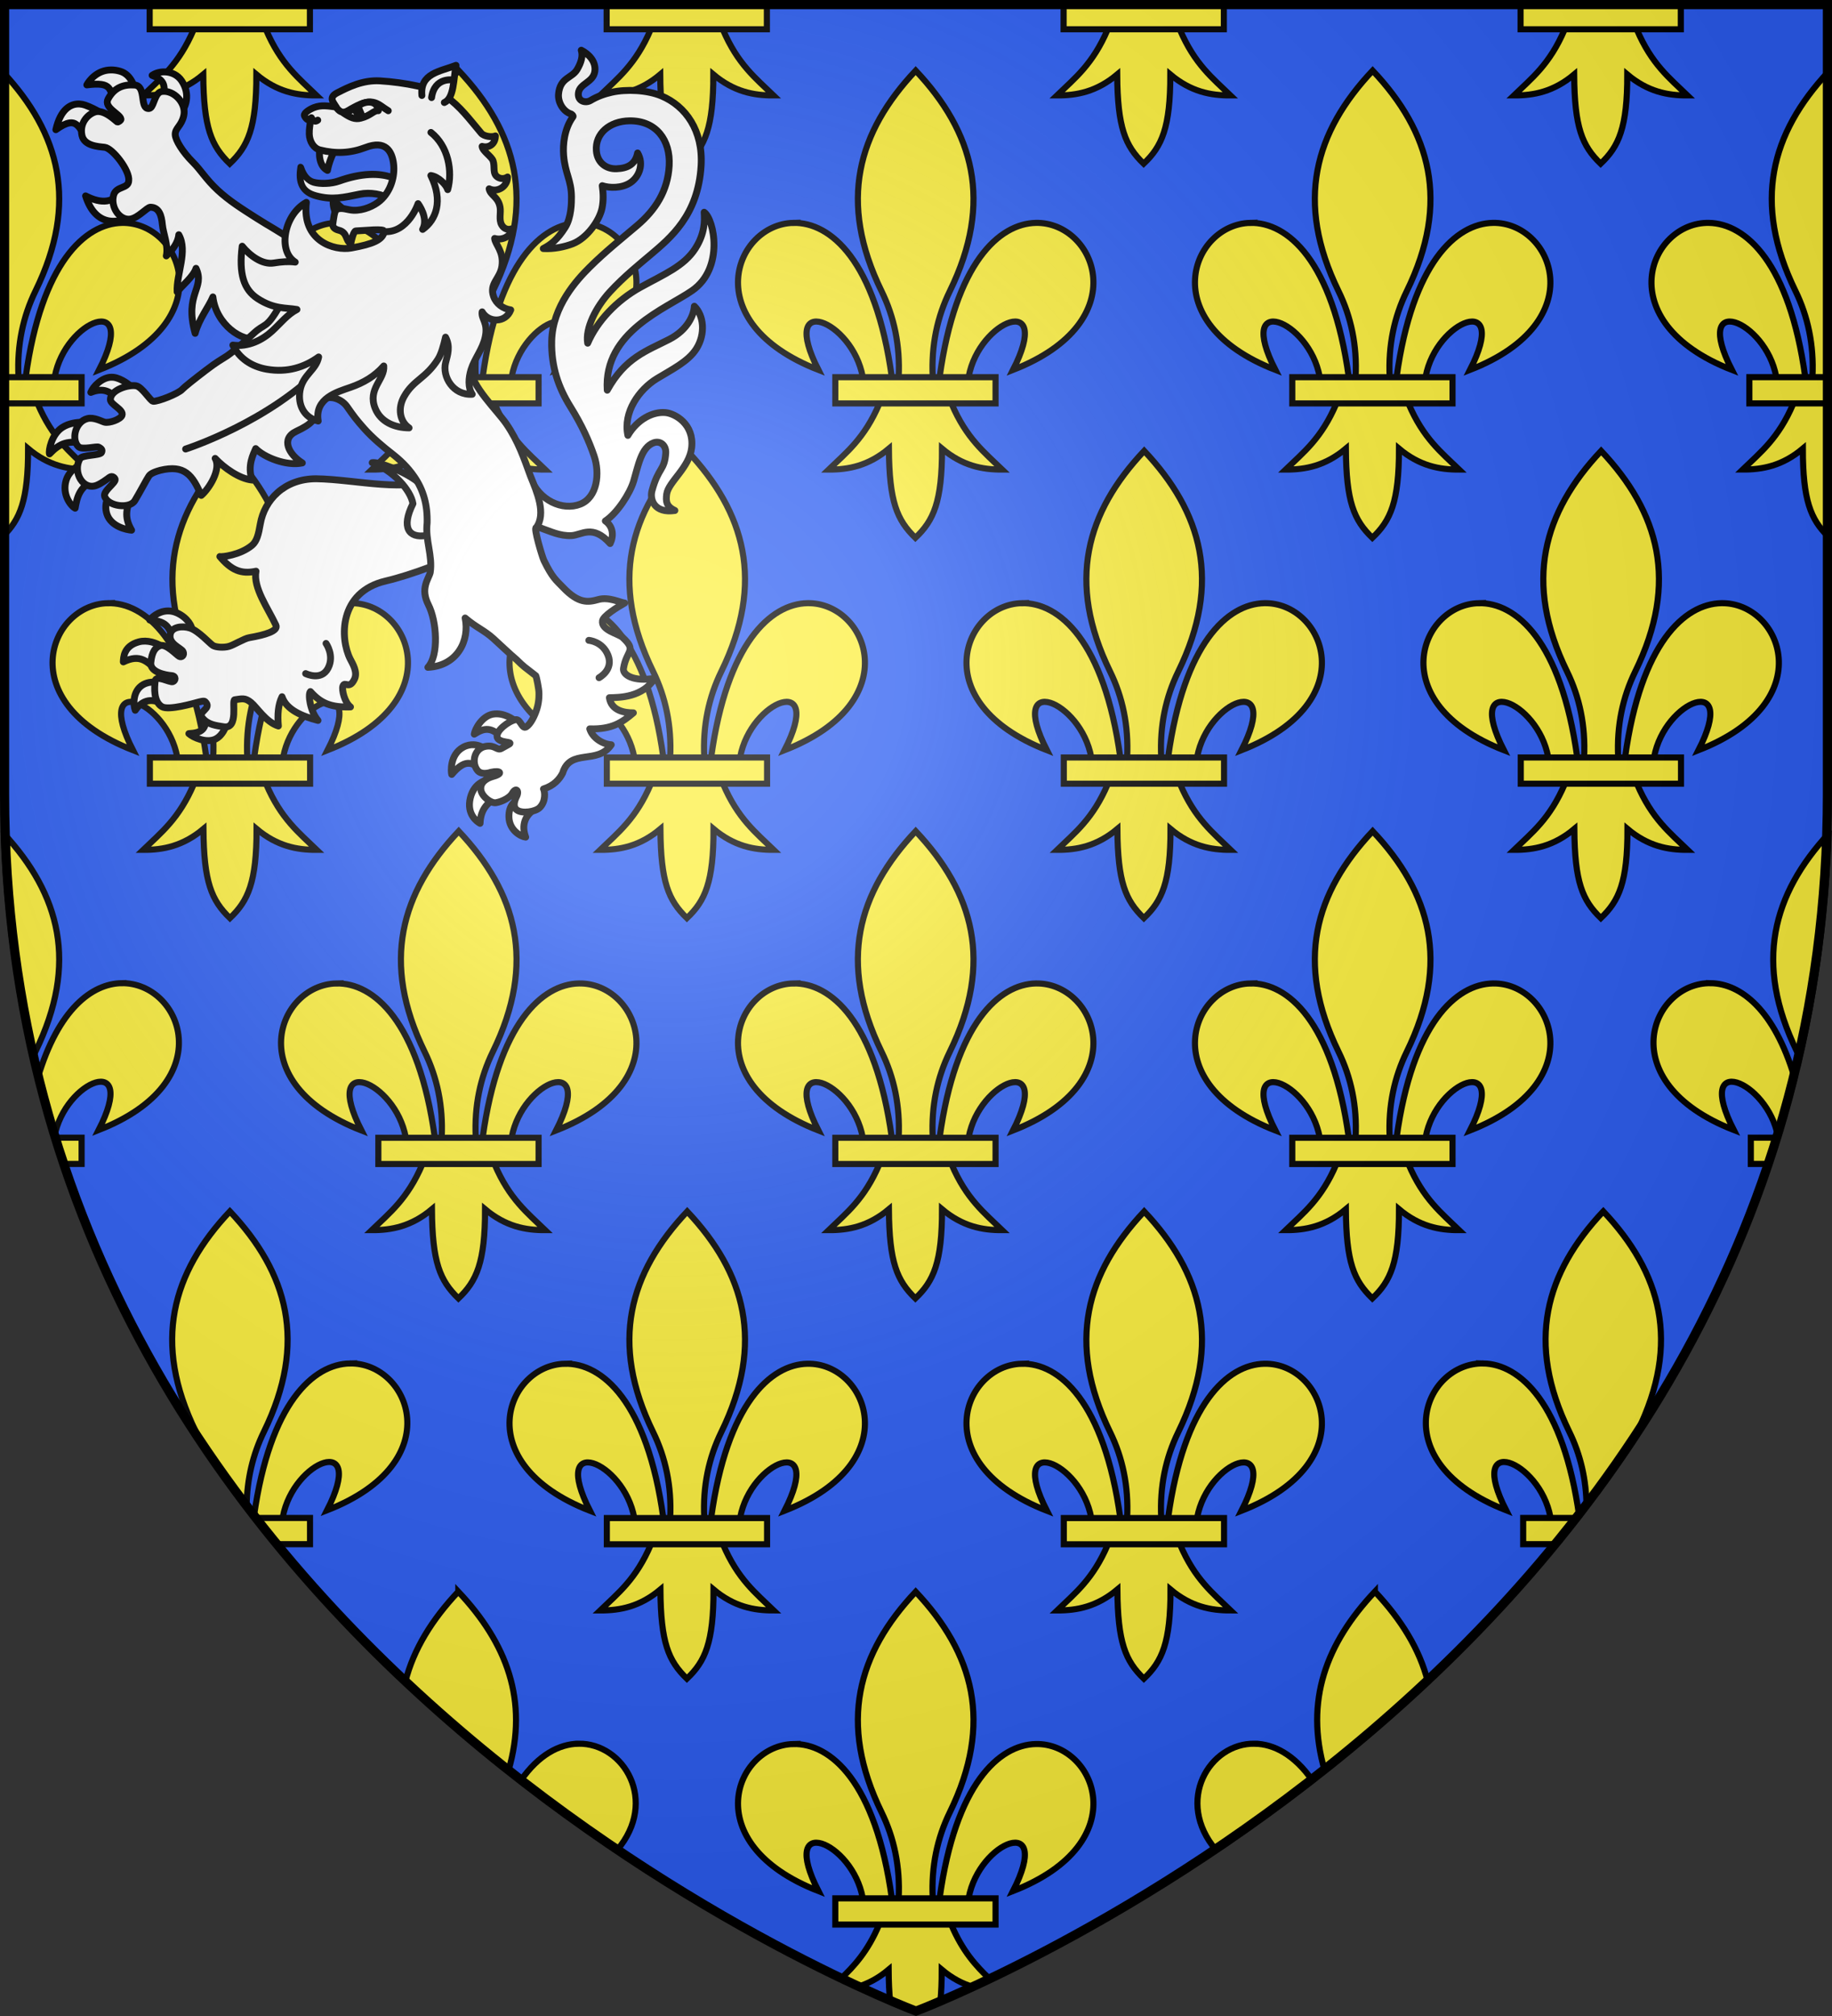 <?xml version="1.0" encoding="UTF-8" standalone="no"?><svg height="660" viewBox="-300 -300 600 660" width="600" xmlns="http://www.w3.org/2000/svg" xmlns:xlink="http://www.w3.org/1999/xlink"><rect x="-300" y="-300" width="600" height="660" fill="#333333" stroke="none"/><radialGradient id="a" cx="-80" cy="-80" gradientUnits="userSpaceOnUse" r="405"><stop offset="0" stop-color="#fff" stop-opacity=".31"/><stop offset=".19" stop-color="#fff" stop-opacity=".25"/><stop offset=".6" stop-color="#6b6b6b" stop-opacity=".125"/><stop offset="1" stop-opacity=".125"/></radialGradient><path d="m-298.5-298.5h597v258.543c0 286.248-298.5 398.457-298.5 398.457s-298.5-112.209-298.5-398.457z" fill="#2b5df2"/><g stroke-width=".997" transform="matrix(1.001 0 0 1.004 -300.434 -302.193)"><g fill="#fcef3c" stroke="#000" stroke-width="1.111" transform="matrix(1.798 0 0 1.792 234.706 516.934)"><g fill-rule="evenodd"><path d="m288.227 628.453c-.017.041-.034 1.506-.051 1.547-3.711 8.681-8.091 13.401-12.545 17.652 1.89.904 3.766 1.804 5.463 2.59 3.369-.997 6.765-2.725 10.225-5.617.027 4.05.19 7.456.492 10.404 5.212 2.235 8.189 3.367 8.189 3.367s3.004-1.143 8.252-3.395c.3-2.949.452-6.349.447-10.377 3.457 2.89 6.846 4.618 10.209 5.615 1.697-.786 3.574-1.685 5.463-2.588-4.451-4.254-8.822-8.978-12.533-17.664-.016-.037-.033-1.498-.049-1.535z" stroke-width="1.995" transform="matrix(.556 0 0 .558 -130.565 -288.549)"/><path d="m126.281 7.938c-34.942 37.095-47.111 79.178-20.625 133.344 7.612 15.568 11.269 32.813 10.333 51.852-.007.132-.013 2.153-.02 2.286h20.625c-.009-.168-.018-2.225-.026-2.392-.913-18.995 2.739-36.207 10.338-51.746 26.488-54.165 14.317-96.249-20.625-133.344z" stroke-width="3.696" transform="matrix(.301 0 0 .301 -1.678 0)"/><path d="m52.25 100c-35.235.845-58.727 60.018 15.219 88.875-24.345-47.688 20.544-30.269 26.803 4.251.024.135.048 2.158.072 2.294h17.531c-.021-.156-.043-2.2-.064-2.356-9.736-70.296-37.038-93.604-59.561-93.063z" stroke-width="3.696" transform="matrix(.301 0 0 .301 -1.678 0)"/><path d="m198.969 100c-22.248.417-48.638 24.17-58.181 93.034-.023.166-.046 2.22-.069 2.386h17.5c.036-.212.074-2.312.114-2.523 6.416-34.368 51.083-51.605 26.793-4.022 74.894-29.227 49.821-89.549 13.844-88.875z" stroke-width="3.696" transform="matrix(.301 0 0 .301 -1.678 0)"/></g><path d="m21.707 58.178h29.159v4.772h-29.159z" stroke-width="1.111"/></g><g id="b" stroke="#000" stroke-width="1.111" transform="matrix(1.798 0 0 1.792 85.194 516.934)"><path d="m150.494 521.355c-8.606 9.105-14.644 18.772-17.326 29.355 11.203 10.497 22.534 20.168 33.748 29.033 6.633-22.878-.54-41.584-16.422-58.389z" fill="#fcef3c" fill-rule="evenodd" stroke="#000" stroke-width="1.995" transform="matrix(.556 0 0 .558 -47.418 -288.549)"/><path d="m189.781 570.947c-6.196.116-12.984 3.585-18.816 11.98 10.715 8.311 21.276 15.874 31.48 22.74 13.673-15.987 2.235-34.999-12.664-34.721z" fill="#fcef3c" fill-rule="evenodd" stroke="#000" stroke-width="1.995" transform="matrix(.556 0 0 .558 -47.418 -288.549)"/></g><g id="c" stroke="#000" stroke-width="1.111" transform="matrix(1.798 0 0 1.792 -64.317 268.929)"><path d="m1.742 274.166c.884 25.751 4.209 50.045 9.512 72.93.285-.641.577-1.279.887-1.91 14.124-28.785 7.904-51.234-10.398-71.02z" fill="#fcef3c" fill-rule="evenodd" stroke="#000" stroke-width="1.995" transform="matrix(.556 0 0 .558 35.73 -150.156)"/><path d="m40.281 322.947c-9.647.18-20.731 8.467-27.402 30.887 1.649 6.555 3.469 12.985 5.432 19.305.002-.034.004-.136.006-.148 3.468-18.514 27.611-27.798 14.482-2.166 40.48-15.744 26.928-48.24 7.482-47.877z" fill="#fcef3c" fill-rule="evenodd" stroke="#000" stroke-width="1.995" transform="matrix(.556 0 0 .558 35.73 -150.156)"/><path d="m18.371 373.334c.894 2.872 1.811 5.727 2.766 8.551h6.078v-8.551z" fill="#fcef3c" stroke="#000" stroke-width="1.995" transform="matrix(.556 0 0 .558 35.73 -150.156)"/></g><use height="100%" stroke-width="1.995" transform="matrix(-1 0 0 1 600.407 0)" width="100%" xlink:href="#c"/><g id="d" stroke="#000" stroke-width="1.111" transform="matrix(1.798 0 0 1.792 -64.317 20.924)"><path d="m1.5 132.453v44.752c5.611-5.51 8.219-11.741 8.199-28.58 6.72 5.619 13.187 6.864 19.693 6.834-5.785-5.574-11.727-10.172-16.555-21.471-.016-.037-.033-1.498-.049-1.535z" fill="#fcef3c" fill-rule="evenodd" stroke="#000" stroke-width="1.995" transform="matrix(.556 0 0 .558 35.73 -11.763)"/><path d="m1.5 25.904v100.445h5.066c-.005-.091-.009-1.199-.014-1.289-.493-10.233 1.483-19.505 5.588-27.875 14.182-28.915 7.863-51.426-10.641-71.281z" fill="#fcef3c" fill-rule="evenodd" stroke="#000" stroke-width="1.995" transform="matrix(.556 0 0 .558 35.73 -11.763)"/><path d="m198.969 100c-22.248.417-48.638 24.17-58.181 93.034-.023.166-.046 2.22-.069 2.386h17.5c.036-.212.074-2.312.114-2.523 6.416-34.368 51.083-51.605 26.793-4.022 74.894-29.227 49.821-89.549 13.844-88.875z" fill="#fcef3c" fill-rule="evenodd" stroke="#000" stroke-width="3.696" transform="matrix(.301 0 0 .301 -1.678 0)"/><path d="m1.5 125.334v8.551h25.715v-8.551z" fill="#fcef3c" stroke="#000" stroke-width="1.995" transform="matrix(.556 0 0 .558 35.73 -11.763)"/></g><g id="e" stroke="#000" stroke-width="1.111" transform="matrix(1.798 0 0 1.792 159.95 392.932)"><path d="m29.739 62.151c-.01.023-.019.84-.029.863-2.685 6.302-5.998 8.866-9.215 11.975 3.618.017 7.225-.678 10.963-3.814.064 9.675 1.458 12.982 4.819 16.233 3.323-3.149 4.858-6.547 4.847-16.233 3.738 3.136 7.335 3.83 10.953 3.814-3.217-3.11-6.523-5.676-9.208-11.981-.009-.021-.018-.836-.026-.857z" fill="#fcef3c" fill-rule="evenodd" stroke="#000" stroke-width="1.111"/><path d="m126.281 7.938c-34.942 37.095-47.111 79.178-20.625 133.344 7.612 15.568 11.269 32.813 10.333 51.852-.007.132-.013 2.153-.02 2.286h20.625c-.009-.168-.018-2.225-.026-2.392-.913-18.995 2.739-36.207 10.338-51.746 26.488-54.165 14.317-96.249-20.625-133.344z" fill="#fcef3c" fill-rule="evenodd" stroke="#000" stroke-width="3.696" transform="matrix(.301 0 0 .301 -1.678 0)"/><path d="m52.25 100c-35.235.845-58.727 60.018 15.219 88.875-24.345-47.688 20.544-30.269 26.803 4.251.024.135.048 2.158.072 2.294h17.531c-.021-.156-.043-2.2-.064-2.356-9.736-70.296-37.038-93.604-59.561-93.063z" fill="#fcef3c" fill-rule="evenodd" stroke="#000" stroke-width="3.696" transform="matrix(.301 0 0 .301 -1.678 0)"/><path d="m198.969 100c-22.248.417-48.638 24.17-58.181 93.034-.023.166-.046 2.22-.069 2.386h17.5c.036-.212.074-2.312.114-2.523 6.416-34.368 51.083-51.605 26.793-4.022 74.894-29.227 49.821-89.549 13.844-88.875z" fill="#fcef3c" fill-rule="evenodd" stroke="#000" stroke-width="3.696" transform="matrix(.301 0 0 .301 -1.678 0)"/><path d="m21.707 58.178h29.159v4.772h-29.159z" fill="#fcef3c" stroke="#000" stroke-width="1.111"/></g><g id="f" stroke="#000" stroke-width="1.111" transform="matrix(1.798 0 0 1.792 10.376 -101.078)"><path d="m29.739 62.151c-.01.023-.019.84-.029.863-2.685 6.302-5.998 8.866-9.215 11.975 3.618.017 7.225-.678 10.963-3.814.064 9.675 1.458 12.982 4.819 16.233 3.323-3.149 4.858-6.547 4.847-16.233 3.738 3.136 7.335 3.83 10.953 3.814-3.217-3.11-6.523-5.676-9.208-11.981-.009-.021-.018-.836-.026-.857z" fill="#fcef3c" fill-rule="evenodd" stroke="#000" stroke-width="1.111"/><path d="m21.707 58.178h29.159v4.772h-29.159z" fill="#fcef3c" stroke="#000" stroke-width="1.111"/></g><use height="100%" stroke-width="1.995" transform="matrix(-1 0 0 1 599.925 -.001)" width="100%" xlink:href="#d"/><g id="g" stroke="#000" stroke-width="1.111" transform="matrix(1.798 0 0 1.792 10.439 392.932)"><path d="m75.744 397.355c-18.886 19.982-25.464 42.652-11.148 71.83.5 1.02.968 2.053 1.404 3.1 4.908 7.327 9.997 14.418 15.234 21.273.063-8.857 2.023-16.968 5.656-24.373 14.316-29.178 7.739-51.848-11.146-71.83z" fill="#fcef3c" fill-rule="evenodd" stroke="#000" stroke-width="1.995" transform="matrix(.556 0 0 .558 -5.844 -219.352)"/><path d="m115.031 446.947c-11.983.224-26.187 12.939-31.391 49.736.434.558.872 1.111 1.309 1.666h8.057c.02-.114.039-1.246.061-1.359 3.468-18.514 27.611-27.798 14.482-2.166 40.48-15.744 26.928-48.24 7.482-47.877z" fill="#fcef3c" fill-rule="evenodd" stroke="#000" stroke-width="1.995" transform="matrix(.556 0 0 .558 -5.844 -219.352)"/><path d="m84.152 497.334c2.261 2.892 4.546 5.743 6.855 8.551h10.957v-8.551z" fill="#fcef3c" stroke="#000" stroke-width="1.995" transform="matrix(.556 0 0 .558 -5.844 -219.352)"/></g><use height="100%" stroke-width="1.995" transform="matrix(-1 0 0 1 600.657 0)" width="100%" xlink:href="#g"/><use height="100%" stroke-width="1.995" transform="matrix(-1 0 0 1 600.653 -0)" width="100%" xlink:href="#b"/><use height="100%" transform="translate(-74.756 -124.003)" width="100%" xlink:href="#e"/><use height="100%" transform="translate(149.512 0)" width="100%" xlink:href="#e"/><use height="100%" transform="translate(74.756 -124.003)" width="100%" xlink:href="#e"/><use height="100%" transform="translate(224.267 -124.003)" width="100%" xlink:href="#e"/><use height="100%" transform="translate(-149.512 -248.005)" width="100%" xlink:href="#e"/><use height="100%" transform="translate(0 -248.005)" width="100%" xlink:href="#e"/><use height="100%" transform="translate(149.512 -248.005)" width="100%" xlink:href="#e"/><use height="100%" transform="translate(299.023 -248.005)" width="100%" xlink:href="#e"/><use height="100%" transform="translate(-74.756 -372.008)" width="100%" xlink:href="#e"/><use height="100%" transform="translate(74.756 -372.008)" width="100%" xlink:href="#e"/><use height="100%" transform="translate(224.267 -372.008)" width="100%" xlink:href="#e"/><use height="100%" transform="translate(149.512 -0)" width="100%" xlink:href="#f"/><use height="100%" transform="translate(299.023 -0)" width="100%" xlink:href="#f"/><use height="100%" transform="translate(448.535 -0)" width="100%" xlink:href="#f"/></g><g fill="#fff" stroke="#000" stroke-linecap="round" stroke-linejoin="round" stroke-width="5.007" transform="matrix(.449 0 0 .45 -284.527 -292.635)"><g fill-rule="evenodd"><path d="m46.888 258.055c-7.079.065-13.599 6.952-15.11 11.055 7.646-3.036 12.88-1.623 17.316 3.024l11.341-7.975s-6.04-5.277-12.124-6.036c-.475-.059-.951-.072-1.423-.068zm-21.288 32.762c-3.851.021-9.909.666-14.835 3.937-7.722 5.127-9.878 16.771-9.125 19.107 7.605-7.9 13.356-10.241 27.452-7.281l.325-15.57s-1.506-.205-3.817-.193zm3.564 28.428s-12.374 3.953-15.372 13.769c-3.198 10.47 3.476 18.718 6.552 20.341 1.365-7.326 2.979-17.823 17.359-20.715zm18.091 19.982c-2.203 4.269-6.229 10.671-3.762 18.334 3.005 9.335 14.73 11.559 18.037 11.787-5.709-9.74-3.892-16.534.714-25.957zm280.884 163.745c-1.048-.022-2.098.045-3.18.244-7.882 1.455-12.93 10.757-13.48 14.529 7.62-4.893 12.736-5.261 20.876 3.145 2.597-3.054 6.467-7.252 10.36-11.498-1.026-1.284-7.242-6.266-14.576-6.421zm-17.047 22.472c-2.326-.113-4.979.34-7.656 1.784-9.978 5.385-8.907 18.202-8.398 19.805 8.852-10.468 14.745-10.386 22.302-2.066l1.514-16.512c-.882-1.093-3.886-2.823-7.762-3.012zm10.439 25.491s-10.01 1.214-12.928 13.182c-2.915 11.955 5.023 17.39 7.116 18.509.317-9.19 4.884-16.844 15.833-19.263zm22.358 13.805c-2.403 1.736-7.358 4.311-7.133 13.262.242 9.628 8.592 14.262 12.232 14.653-3.361-9.013-.091-15.691 5.806-19.773zm-255.79-136.642c-7.418.029-12.699 5.552-13.315 6.63 13.628.892 14.274 6.256 17.936 15.8 5.196-3.776 9.782-7.012 12.785-8.749.263-2.203-3.022-8.702-10.739-12.187-2.36-1.066-4.59-1.503-6.667-1.495zm-16.613 21.964c-1.514-.029-3.057.118-4.612.532-11.38 3.032-11.214 11.698-11.376 14.581 12.6-6.127 17.23.001 24.528 6.054l6.129-15.846c-2.249-1.57-8.106-5.196-14.668-5.322zm15.725 31.598s-9.971-4.102-17.26.054c-7.858 4.48-7.252 15.022-5.761 18.644 6.679-9.775 15.414-7.895 21.938-3.301zm27.964 20.278c2.052 12.812-3.031 14.862-11.883 15.411 3.004 2.757 13.064 7.346 19.725 3.829 7.319-3.865 9.183-15.335 8.455-15.626zm-68.397-467.424c-10.48-.063-16.358 7.964-17.923 10.887 18.685-2.354 16.931 3.076 20.081 14.234l16.32-6.361c-1.318-5.856-3.646-15.367-12.185-17.826-2.26-.651-4.351-.923-6.292-.935zm39.25 1.435c-3.519-.157-6.993.765-9.52 2.515 7.231 2.786 11.176 5.986 7.227 17.961l13.591 9.538c3.551-4.084 7.41-13.527.718-23.528-2.865-4.28-7.491-6.284-12.015-6.486zm-62.444 23.344c-6.25-.345-13.847 3.492-17.309 18.708 16.591-11.887 16.36-.032 24.315 8.09l11.473-18.465s-6.141-4.591-14.419-7.518c-1.231-.435-2.618-.735-4.06-.814zm32.307 61.502c-7.094 10.859-16.207 11.336-27.922 5.358 7.015 22.306 24.174 22.506 40.027 10.523z" stroke-width="5.007"/><path d="m382.331 373.301c7.442-.314 15.484-8.551 28.259 5.765 2.658-5.36 2.391-12.272-3.506-16.42 8.678-5.632 17.993-20.176 20.61-28.904 3.41-11.372 5.567-24.666 14.59-27.956 4.787-1.745 9.268 1.695 8.856 7.579-.894 12.773-5.322 10.026-10.015 27.27-1.762 6.475 1.716 16.633 16.694 14.391-6.34-2.926-6.675-6.79-5.991-11.898 1.188-8.867 16.618-19.252 18.231-33.818 1.898-17.134-12.101-24.843-19.047-25.505-9.301-.887-20.634 4.969-27.483 16.589-3.619-16.923 8.219-33.382 21.056-41.254 10.755-6.596 22.971-12.369 28.957-21.871 6.749-10.714 5.391-24.194-1.533-30.836-.354 6.408-4.841 17.171-18.279 24.062-16.312 8.365-32.082 13.165-45.254 37.002-2.764-42.648 42.969-59.271 61.969-72.474 23.582-16.388 15.88-52.096 8.722-56.971.414 5.98.662 15.342-6.463 26.415-8.241 12.808-22.652 18.614-40.039 28.182-17.292 9.515-31.648 24.716-38.456 40.667-1.877-10.766 6.095-26.36 16.136-37.28 10.4-11.311 22.825-21.227 29.891-27.217 14.074-11.931 34.577-28.447 36.705-64.661 1.502-25.469-11.171-43.304-28.938-50.748-10.42-4.366-25.695-5.019-36.214-2.661-5.278 1.183-10.539 3.004-15.479 5.973-3.478 2.091-9.48.804-8.876-5.267.711-7.154 10.925-7.681 12.013-16.065.897-6.916-4.359-12.476-9.923-15.227 1.392 4.236-.117 9.151-3.036 14.054-3.804 6.39-12.42 5.71-13.542 17.801-.556 6.048 3.477 12.865 9.2 14.558.678.415 1.816 1.329 1.333 1.993-6.316 8.668-7.458 20.135-6.818 28.087 1.069 13.28 5.661 17.961 5.721 30.26.019 3.833.013 14.887-4.598 22.174-5.685 8.982-10.551 12.541-15.968 15.371 7.643.48 15.813-1.294 21.532-3.513 10.571-4.102 19.541-17.161 21.325-25.819 1.188-5.765.92-11.154.163-16.405 5.174 1.75 14.185 2 20.489-2.176 6.473-4.288 10.057-13.552 5.297-21.632-1.644 8.188-7.116 11.159-15.331 11.484-7.817.31-14.065-4.573-14.747-13.063-1.006-12.513 9.632-21.63 24.255-21.803 19.371-.23 29.896 13.995 28.868 32.609-1.03 18.658-10.27 32.391-23.334 43.496-11.224 9.541-23.035 18.809-34.715 30.403-9.11 9.043-27.055 28.213-27.657 53.63-.446 18.835 5.032 34.066 13.603 47.789 8.571 13.723 13.648 25.155 17.305 35.796 4.395 12.79 2.336 30.244-10.052 35.139-12.831 5.07-30.248-2.612-36.431-19.351-2.199 12.233-5.199 37.534 7.187 36.586 7.5 2.583 14.255 6.031 22.757 5.672z" stroke-width="5.007"/><g stroke-width="5.007"><path d="m196.103 331.946c-23.283-.009-37.716 15.537-40.699 32.882-1.281 7.445-2.491 12.539-5.971 15.469-8.537 7.187-22.258 8.709-23.537 8.23 8.199 9.77 15.452 13.04 26.389 10.668-2.278 12.027 8.787 26.946 14.502 39.262 1.93 4.158-7.765 7.089-19.418 9.089-3.792.651-11.23 5.321-14.874 6.337-3.774 1.052-9.474.685-11.663-.668-2.263-1.398-10.425-10.6-16.626-12.637-5.77-1.896-12.995-.809-14.337 3.891-2.138 7.5 7.833 10.499 9.162 13.151 1.286 2.564-.925 4.617-2.794 3.541-2.218-1.276-9.369-9.221-13.788-7.818-3.33 1.057-6.071 4.044-6.91 12.317-.71 7.012 10.763 9.154 15.102 9.485 3.532.27 3.072 3.767.944 4.432-2.29.715-12.296-5.279-12.864-.527-.569 4.752-1.313 15.107 4.964 18.742 4.935 2.858 23.49-2.569 25.616-3.105 2.531-.638 5.001-1.381 5.825-.62 5.596 5.175-5.854 7.023-1.977 11.828 4.12 5.106 10.075 5.576 15.567 6.481 11.283 1.859 5.559-19.524 8.054-19.655 5.385-.748 7.493-1.571 11.833 1.932 4.34 3.504 10.861 14.336 20 17.16-.797-8.282-.141-15.731 2.658-21.298 3.174 9.506 14.616 14.217 26.236 17.245-5.816-6.797-7.404-19.13-5.543-21.012 7.638 8.509 14.82 11.606 29.249 11.193-4.295-3.19-6.491-12.498-5.543-15.116 1.455-4.017 4.603 2.978 8.472-5.183 2.439-5.144-1.496-11.345-3.126-14.551-7.478-14.703-8.609-48.746 25.932-56.785 18.786-4.372 47.174-15.288 49.631-18.378 19.584-24.631 1.504-45.442-8.6-57.384-25.563 12.2-62.481 1.808-91.864 1.398z"/><path d="m203.348 451.745s6.276 8.749 1.512 17.968c-4.968 9.613-16.378 3.971-16.378 3.971"/></g><path d="m98.501 125.347c.889 5.229 4.911 12.556 3.959 18.978 3.503-3.896 6.617-8.713 6.651-13.638 6.555 9.628.393 24.304 1.84 35.248 2.624-4.048 9.277-10.237 10.465-15.438 6.781 12.013-6.142 15.906 2.694 40.028 1.654-9.103 7.092-16.961 9.135-23.276 3.324 16.801 20.525 26.677 29.477 23.121 23.28 25.744 47.76 12.997 44.111-16.766 0 0-23.472-42.408-28.927-45.789-5.922-3.671-13.333-6.817-21.86-11.334-9.624-5.098-17.514-9.178-25.143-15.167-7.629-5.989-11.522-11.601-16.544-15.833-7.069-5.958-12-12.812-12.411-16.147-.503-4.081 3.373-5.5 4.316-12.122 1.122-7.879-7.503-15.532-14.804-13.781-4.162.998-3.978 8.881-6.125 10.644-.506.416-1.138.597-1.983.423-4.426-.913-1.889-13.769-8.914-13.699-7.025.07-12.42 2.647-15.64 9.806-2.588 5.754 8.236 8.657 8.895 11.861.148.718-1.292 1.893-2.031 1.935-.488.028-8.666-7.47-14.39-5.031-4.46 1.901-8.996 7.68-6.823 15.007 1.879 6.336 10.449 6.103 14.582 6.209 4.9.125 16.888 13.112 16.519 19.431.141 5.058-7.504 3.684-8.609 9.587-1.417 7.57 5.049 15.399 11.485 13.884 4.816-1.134 9.536-7.907 11.737-8.295 5.373-.466 7.352 4.35 8.337 10.155z" stroke-width="4.249" transform="matrix(1.175 .095 -.095 1.175 -19.848 -9.509)"/><path d="m237.044 320.237c15.17 5.699 28.039 19.751 29.703 29.849-8.742 17.425-2.974 25.216 9.519 23.131 10.196-1.696 10.213-9.837 7.527-19.229-2.396-8.38-6.042-14.04-13.805-20.034-10.136-7.826-28.588-14.484-32.945-13.718z" stroke-width="5.007"/><g stroke-width="5.007"><path d="m375.922 546.089c5.58-18.318 25.271-5.711 35.488-20.634-6.208-.403-13.619-4.899-15.697-11.569 16.194.484 23.507-4.59 31.829-11.659-6.52.038-16.143-1.588-17.509-11.004 7.797-.155 24.128-.222 33.103-14.12-15.834 2.643-23.538-2.616-22.808-7.163 2.157-13.442 10.013-12.719-.644-22.554-2.994-2.764-15.713-5.23-14.677-12.073.55-3.629 11.063-10.13 16.185-12.959-3.28-.36-11.594-4.683-19.184-2.562-7.591 2.12-14.357 3.064-25.693-8.743-5.212-5.452-7.78-6.892-14.028-19.678-1.256-2.57-7.769-24.285-5.592-23.888 7.418-10.166.505-25.852-4.219-37.517-4.599-12.443-8.67-25.015-17.657-38.043-6.903-10.007-25.298-27.112-26.286-40.507-1.292-17.362-1.62-35.897-.546-44.927 2.941-24.745 3.977-29.446-19.459-37.412-13.855-4.709-61.979-17.066-84.759 8.137-11.639 12.877-24.168 12.014-34.293 29.21-10.124 17.196-10.353 11.724-19.122 19.929s-16.707 14.572-19.219 16.2c-5.022 3.255-6.791 3.905-15.243 10.326-8.451 6.42-15.999 12.421-17.408 13.996-2.817 3.151-17.899 9.073-21.26 8.689-2.074-.237-7.978-10.424-12.405-11.248-5.55-1.033-18.621 2.882-18.775 9.935-.082 3.778 10.074 7.365 8.467 11.601-1.093 2.883-9.094 5.737-12.643 4.921-2.028-.467-7.882-3.868-12.687-2.578-8.979 2.411-11.717 15.377-6.396 20.429 2.705 2.568 13.235-.583 14.817.337 1.792 1.043 2.94 1.863 1.979 3.89-1.043 2.199-14.078 1.612-15.722 4.476-5.598 9.751 2.369 23.655 12.561 19.223 3.423-1.488 6.697-3.987 8.989-5.653 2.033-1.478 3.927.377 4.132 1.492.468 2.539-8.933 8.477-7.676 12.329 2.419 7.408 18.165 9.341 21.994 3.156 2.971-4.8 9.017-16.182 10.155-17.727.569-.773 1.451-2.504 8.496-4.388 17.577-4.23 23.447 3.423 29.831 18.287 5.721-4.835 14.749-19.112 10.133-26.93 6.533 6.91 17.524 14.78 26.971 15.77-3.805-10.481 1.097-19.306 2.607-22.895 6.036 6.259 22.337 12.927 34.006 10.435-10.038-6.285-15.766-17.636-4.527-22.934 11.239-5.298 14.103-8.352 16.684-18.306 2.581-9.954 15.506-6.837 20.41.193 4.904 7.03 6.87 9.628 12.561 16.032 6.123 6.891 14.358 13.669 19.743 17.836 6.085 4.709 11.748 9.867 16.862 17.312 6.55 9.537 9.636 20.33 9.294 33.452-1.494 12.645 4.151 23.826 2.258 36.145-1.135 4.678-7.466 11.45-1.348 23.442s7.836 36.761-.369 45.529c21.615-1.079 30.63-19.659 27.177-35.895 8.249 7.008 13.866 8.876 20.558 14.897 2.535 2.281 14.023 13.07 16.895 15.327 5.854 5.72 5.062 4.72 14.099 11.784.648 1.278 2.293 10.003 2.286 12.252-.002.651.356 5.85-1.489 11.819-1.633 5.282-4.658 11.194-7.76 13.108-3.193 1.971-4.086-5.845-7.761-5.216-4.861.833-14.757 8.121-13.437 12.81 1.284 4.562 12.621 2.841 8.445 5.151l-5.339 2.954c-3.282 1.816-4.358-2.616-11.303-1.546-8.534 1.315-10.823 11.85-6.161 17.556 3.067 3.754 9.627 1.383 9.627 1.383 7.288-1.682 9.789.936.595 3.321 0 0-8.873 2.484-7.765 9.519.756 4.799 7.398 9.868 11.015 9.256 4.799-.812 10.174-3.852 11.738-6.584 2.933-5.125 5.359-2.045 3.295 2.035-1.172 2.318-3.192 7.267.108 9.776 4.022 3.057 13.677 1.312 16.688-1.602 4.611-4.461 3.946-11.595 2.818-13.635 7.645-2.36 11.705-7.119 13.963-11.507z"/><path d="m395.039 449.498s10.044.705 14.031 10.895c4.157 10.626-6.589 16.285-6.589 16.285"/><path d="m100.929 310.308s61.88-19.787 101.217-61.479"/></g></g><g stroke-width="5.007"><g><g fill-rule="evenodd"><path d="m318.739 150.264c-7.934.239-15.587.483-22.243-1.63-6.2-1.968-14.928-.942-21.613 2.342-10.755 5.283-17.632 9.153-29.36 9.381-9.876.191-13.66-5.133-13.469-15.963 2.917 5.468 6.72 7.444 10.063 7.462 4.301.022 11.656-2.007 17.094-5.604 28.15-18.625 48.983-15.294 59.528 4.012z" stroke-width="4.691" transform="matrix(1.035 .293 -.161 1.055 -31.957 -114.95)"/><path d="m246.656 96.875c-1.239 3.215-.772 13.107 5.625 16.094.861-5.645 3.429-12.222 5.375-15.594zm10.513 36.501c-.716 3.475.378 7.846 2.031 10.5l7.562-1.938c-3.929-2.029-7.455-5.091-9.594-8.562z" stroke-width="5.007" transform="matrix(1 .025 -.025 1 -45.04 -11.672)"/><path d="m371.219 274.34c-3.636-3.976-4.202-10.728-3.32-16.501 1.203-7.873 5.738-14.841 6.234-23.449.571-10.069-4.71-11.674-4.675-16.6 5.176 6.621 16.993 5.382 19.131-4.265-5.333.059-10.579-2.686-13.008-7.317-4.375-8.339 2.634-12.524 2.539-21.234-.111-10.275-6.742-13.746-7.773-17.946 5.235.762 10.878-2.972 10.8-8.341-2.505 1.39-5.332 1.122-7.454-1.547-2.544-3.2-1.642-8.062-2.9-11.771-2.335-6.888-7.878-6.929-9.246-11.232 5.681 1.862 12.119-3.049 11.212-9.836-1.761 1.568-4.269 2.125-6.575 1.135-4.147-1.78-2.819-6.614-4.865-10.544-1.482-2.846-8.06-5.385-8.899-8.613 4.748.544 8.684-2.794 7.908-8.409-2.214 1.42-7.709 1.474-9.808-.357-9.826-8.571-16.926-15.823-27.794-21.249-8.81-4.399-29.954-5.083-46.032-3.605-11.849 1.09-21.046 7.688-27.686 12.481-5.787 4.177-1.37 6.835.731 9.659-5.468.159-10.192-.061-14.967 2.689-2.754 1.586-6.194 4.654-5.633 6.254.324.925 2.882 3.701 4.49 2.297.449 3.71.035 5.919.73 9.733.915 5.016 4.502 9.19 8.764 9.608 11.3 1.11 21.194-.985 30.629-6.341 12.774-7.251 18.22-.226 20.568 7.89 2.367 8.182 1.201 18.946-5.322 26.565-3.386 3.955-10.034 8.364-17.039 9.117-3.932.423-7.999-.945-11.193 1.079-1.628 1.032-1.203 6.845-1.249 10.069-.035 2.517 2.057 3.576 4.761 3.811 6.268.545 5.665 7.092 9.424 7.545-.011-1.686.578-8.558 2.055-8.827 5.939-1.083 19.39-4.875 19.311-2.556-.202 5.834-6.26 9.603-20.591 14.522-11.117 3.816-34.252.54-35.037-26.138-13.703 10.442-14.692 35.721-1.382 41.42-4.464.072-9.252 1.142-14.416 2.82-7.674 2.493-17.036-2.612-23.064-8.072.508 19 5.474 29.039 15.826 33.717 12.302 5.559 19.883 3.088 27.683 3.296-5.888 4.222-9.569 10.884-14.595 17.13-5.648 7.018-14.415 13.281-25.062 13.483 5.74 8.329 14.999 12.569 25.517 12.758 14.193.258 25.136-5.254 33.685-13.616-.29 9.113-8.97 13.616-9.142 24.603-.154 9.819 5.461 17.783 15.428 18.614-4.942-14.957 9.83-21.536 18.452-26.1 8.159-4.319 15.021-9.715 20.171-17.779 2.274 8.938-8.883 17.051-1.372 29.564 5.05 8.414 14.83 11.011 24.854 9.565-7.047-3.397-9.854-12.094-6.563-20.683 4.725-12.334 12.605-14.084 19.027-28.555 1.704-3.839 2.404-9.897 2.834-15.656 4.4 5.827 3.177 11.872 2.671 17.108-.949 9.837 8.486 21.431 21.23 18.61z" stroke-width="4.691" transform="matrix(1.055 .161 -.161 1.055 -37.49 -78.738)"/></g><path d="m239.289 75.684s1.762 4.164 4.645 1.762m13.378-9.486c4.781 6.826 8.264 2.473 12.492.439 14.905-8.341 18.086-2.264 25.577 2.212m-2.976 87.943c17.466 1.107 24.708-20.371 24.708-20.371s7.902 10.325 3.334 18.744c9.804-6.889 15.188-20.654 5.99-39.2 5.701.871 11.352 6.841 12.287 10.266 3.709-13.373.462-31.657-12.236-41.621" stroke-width="5.007" transform="translate(-46.629 -6.402)"/></g><g><path d="m216.209 65.947c4.662 3.096 8.183 4.851 12.575 3.622 7.138-1.768 9.44-5.798 12.725-5.415-.708-7.915-9.45-7.32-14.411-3.621-.59.353.952 4.009 2.259 7.084-1.181-.062-4.63-1.757-4.931-5.304-1.906 1.338-4.672 2.22-8.216 3.633z" fill-rule="evenodd"/><path d="m227.148 63.051c.592.976 2.61 4.961 2.208 4.961-.769.275-5.141-3.759-4.779-4.847.258-.775.531-1.411.933-1.411s1.215.599 1.639 1.297z"/></g></g><g stroke-width="5.007"><path d="m273.277 53.096c-1.556-16.248 13.462-17.456 24.882-21.93-1.873 10.356-1.414 23.937-8.518 27.062" fill-rule="evenodd"/><path d="m296.413 41.892s-13.887-2.797-16.072 12.74"/></g></g><path d="m-298.5-298.5h597v258.543c0 286.248-298.5 398.457-298.5 398.457s-298.5-112.209-298.5-398.457z" fill="url(#a)"/><path d="m-298.5-298.5h597v258.503c0 286.203-298.5 398.395-298.5 398.395s-298.5-112.191-298.5-398.395z" fill="none" stroke="#000" stroke-width="3"/></svg>